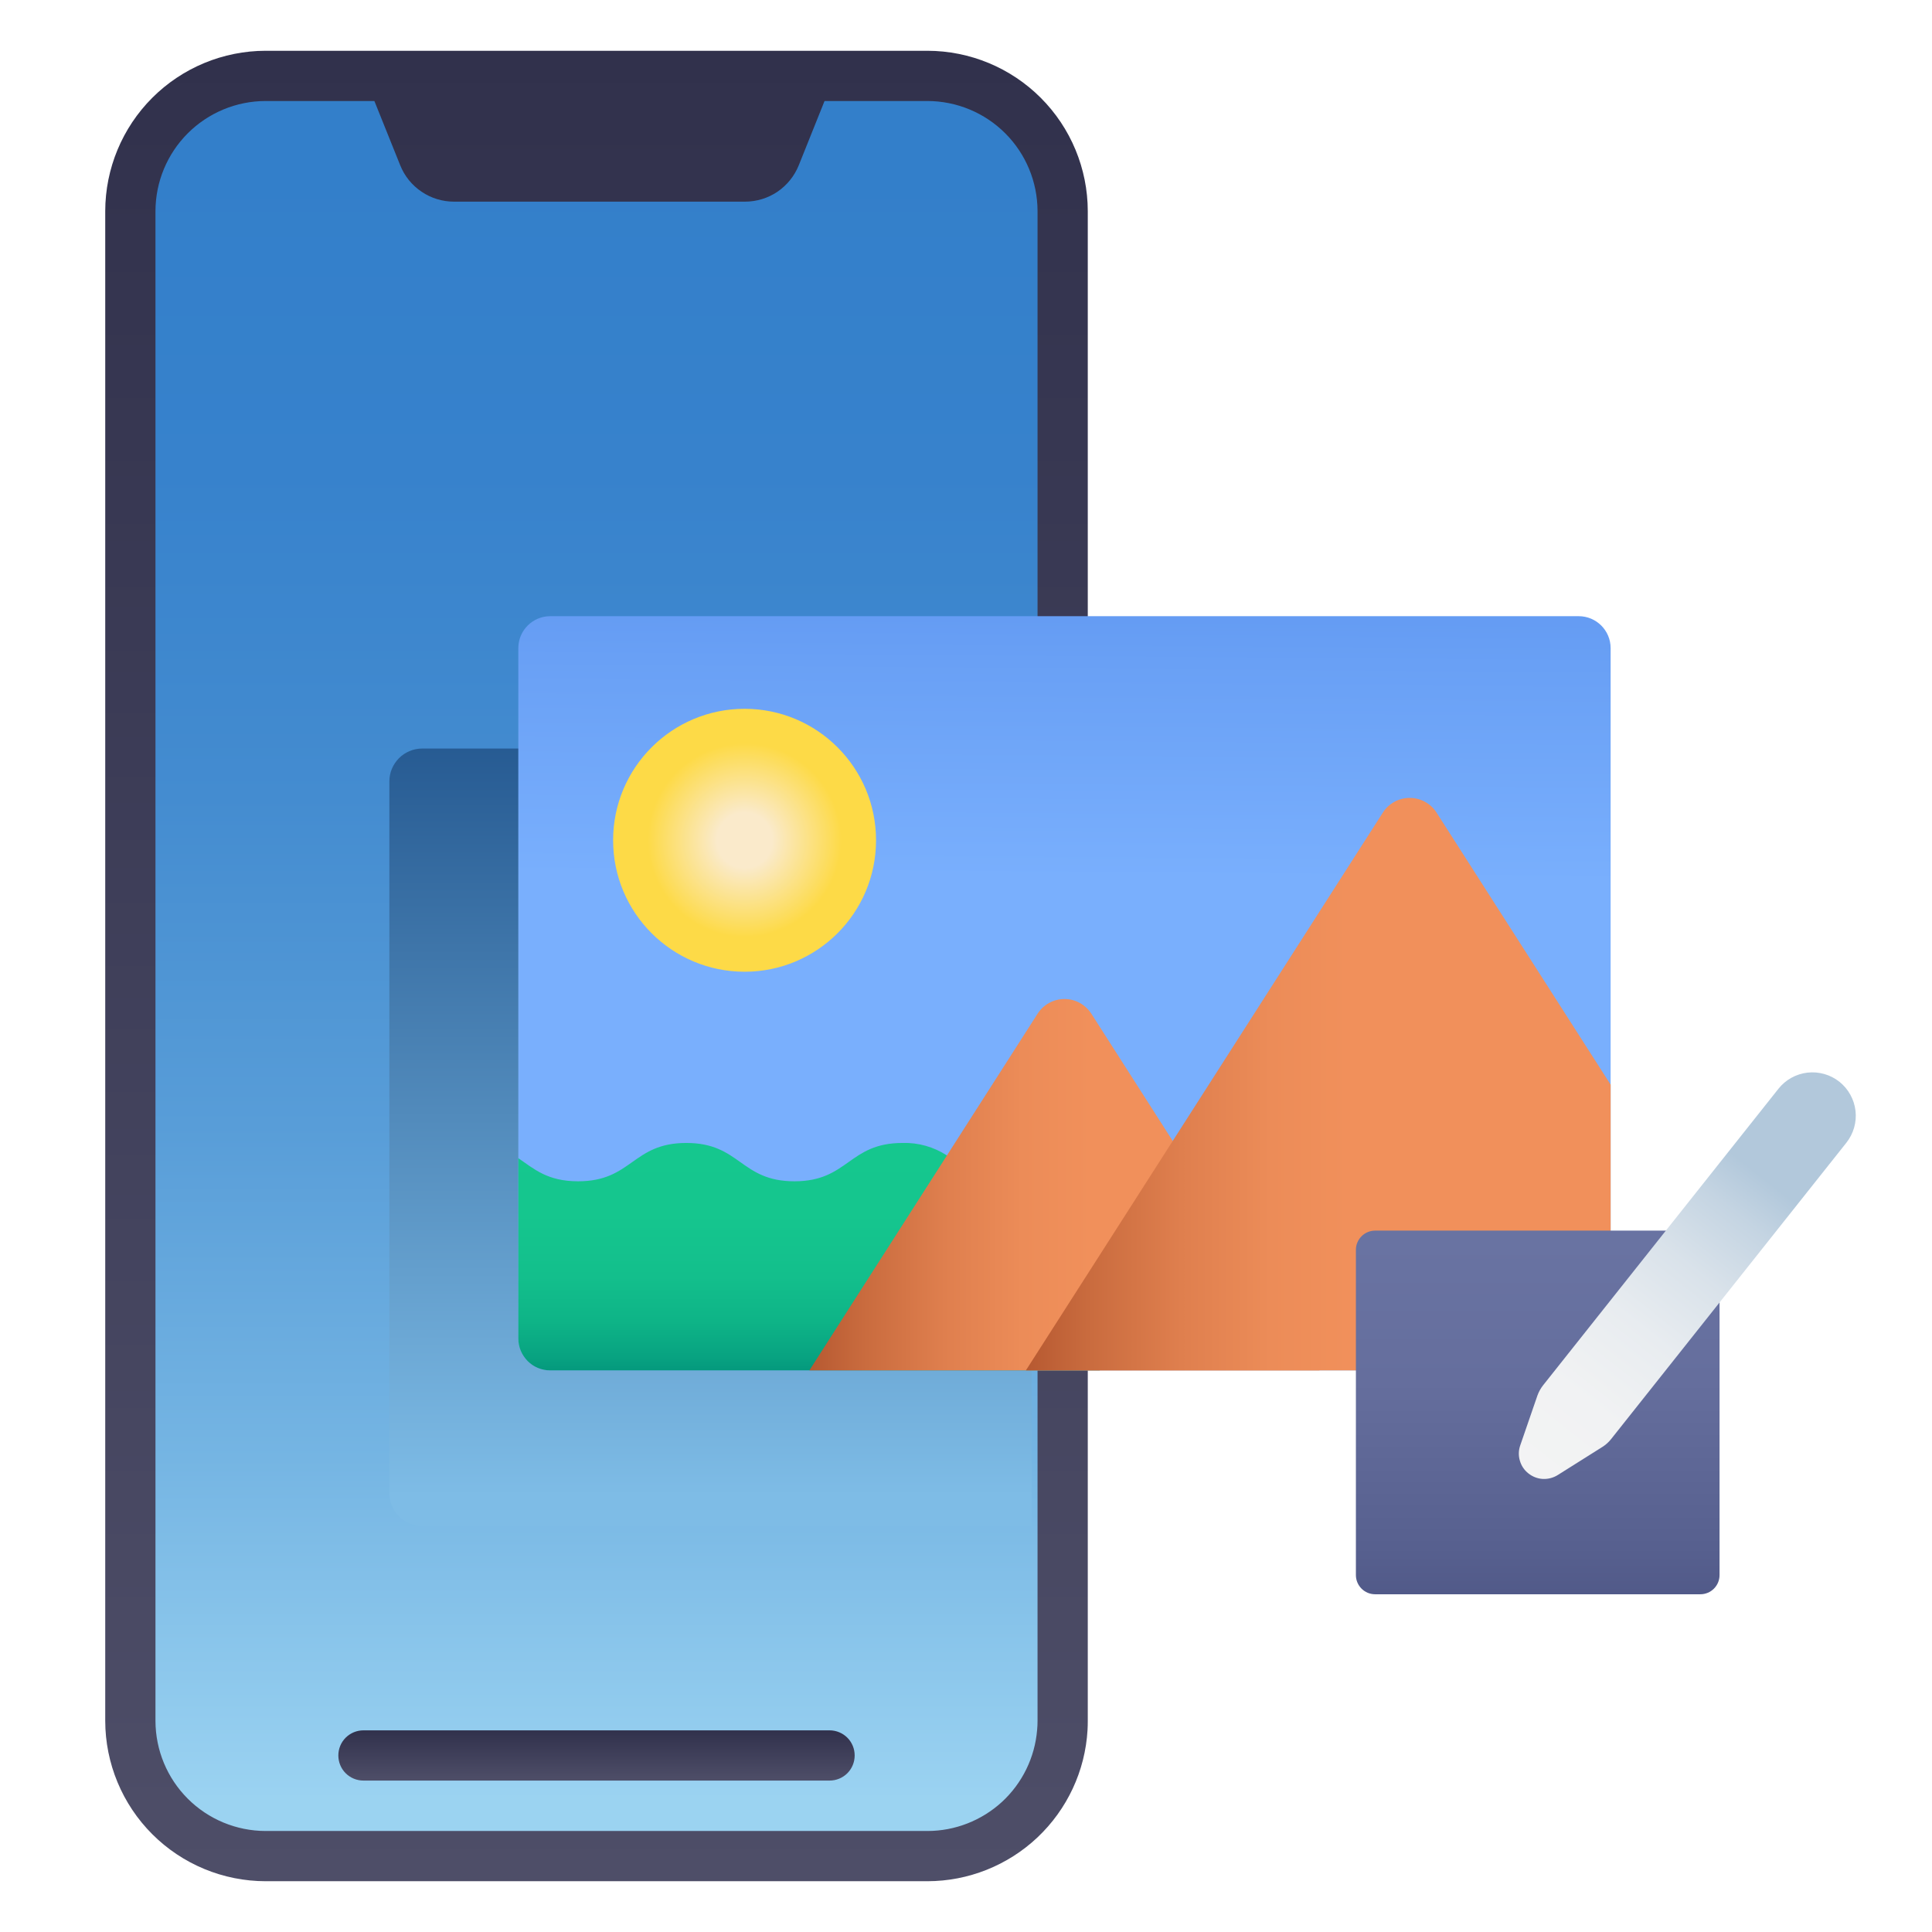 <svg width="32" height="32" viewBox="0 0 32 32" fill="none" xmlns="http://www.w3.org/2000/svg">
<path d="M17.603 21.486C17.603 22.142 17.603 22.773 17.602 23.371C17.602 23.919 17.602 24.439 17.601 24.923V25.033C17.601 25.68 17.601 26.262 17.601 26.76C17.599 27.929 17.597 28.639 17.595 28.661C17.555 29.226 17.302 29.755 16.887 30.141C16.473 30.528 15.927 30.743 15.361 30.743H4.399C3.805 30.742 3.236 30.506 2.816 30.086C2.396 29.666 2.16 29.097 2.159 28.503V3.497C2.159 2.903 2.395 2.333 2.815 1.913C3.235 1.493 3.805 1.257 4.399 1.257H15.361C15.655 1.257 15.946 1.315 16.218 1.427C16.49 1.54 16.737 1.705 16.945 1.913C17.153 2.121 17.318 2.368 17.43 2.64C17.543 2.912 17.601 3.203 17.601 3.497C17.599 3.532 17.599 4.985 17.599 7.176V8.486C17.601 12.202 17.603 17.33 17.603 21.486Z" fill="url(#paint0_linear_544_7153)"/>
<path d="M15.361 0.841H4.399C3.695 0.842 3.02 1.122 2.522 1.62C2.024 2.118 1.744 2.793 1.743 3.497V28.503C1.744 29.207 2.024 29.882 2.522 30.38C3.02 30.878 3.695 31.158 4.399 31.159H15.361C16.039 31.158 16.691 30.898 17.184 30.433C17.677 29.967 17.974 29.331 18.013 28.654C18.016 28.604 18.017 28.554 18.017 28.503V3.497C18.016 2.793 17.736 2.118 17.238 1.62C16.74 1.122 16.065 0.842 15.361 0.841ZM17.185 28.503C17.185 28.553 17.183 28.604 17.178 28.654C17.14 29.11 16.932 29.535 16.596 29.845C16.259 30.154 15.818 30.327 15.361 30.327H4.399C3.915 30.326 3.452 30.134 3.11 29.792C2.768 29.45 2.576 28.987 2.575 28.503V3.497C2.576 3.013 2.768 2.55 3.11 2.208C3.452 1.866 3.915 1.674 4.399 1.673H6.201L6.629 2.738C6.7 2.916 6.823 3.068 6.982 3.175C7.141 3.283 7.328 3.34 7.52 3.34H12.339C12.53 3.34 12.718 3.283 12.877 3.176C13.035 3.068 13.158 2.916 13.23 2.738L13.657 1.673H15.361C15.845 1.674 16.308 1.866 16.65 2.208C16.992 2.55 17.184 3.013 17.185 3.497V28.503Z" fill="url(#paint1_linear_544_7153)"/>
<path d="M13.74 29.492H6.02C5.909 29.492 5.803 29.448 5.725 29.37C5.647 29.292 5.604 29.186 5.604 29.076C5.604 28.966 5.647 28.86 5.725 28.782C5.803 28.704 5.909 28.66 6.02 28.66H13.74C13.851 28.66 13.957 28.704 14.035 28.782C14.113 28.86 14.156 28.966 14.156 29.076C14.156 29.186 14.113 29.292 14.035 29.37C13.957 29.448 13.851 29.492 13.74 29.492Z" fill="url(#paint2_linear_544_7153)"/>
<path d="M17.086 25.276H6.994C6.922 25.276 6.851 25.262 6.785 25.235C6.719 25.207 6.659 25.167 6.608 25.116C6.558 25.066 6.518 25.006 6.49 24.939C6.463 24.873 6.449 24.802 6.449 24.731V12.944C6.449 12.872 6.463 12.801 6.49 12.735C6.518 12.669 6.558 12.609 6.608 12.558C6.659 12.507 6.719 12.467 6.785 12.44C6.851 12.412 6.922 12.398 6.994 12.398H17.084C17.085 13.268 17.086 14.187 17.086 15.126C17.087 18.813 17.088 22.801 17.086 25.276Z" fill="url(#paint3_linear_544_7153)"/>
<path d="M26.148 10.206H9.114C8.822 10.206 8.585 10.443 8.585 10.735V22.169C8.585 22.461 8.822 22.698 9.114 22.698H26.148C26.44 22.698 26.677 22.461 26.677 22.169V10.735C26.677 10.443 26.44 10.206 26.148 10.206Z" fill="url(#paint4_linear_544_7153)"/>
<path d="M12.333 16.095C13.535 16.095 14.51 15.12 14.51 13.917C14.51 12.715 13.535 11.74 12.333 11.74C11.13 11.74 10.155 12.715 10.155 13.917C10.155 15.12 11.13 16.095 12.333 16.095Z" fill="url(#paint5_radial_544_7153)"/>
<path d="M18.85 21.548C18.85 22.123 18.216 22.123 18.216 22.698V22.698H9.114C9.044 22.698 8.975 22.685 8.911 22.658C8.847 22.632 8.789 22.593 8.74 22.544C8.691 22.494 8.652 22.436 8.625 22.372C8.598 22.308 8.585 22.239 8.585 22.17V19.183C8.845 19.36 9.065 19.566 9.575 19.566C10.471 19.566 10.471 18.931 11.367 18.931C12.263 18.931 12.262 19.566 13.158 19.566C14.054 19.566 14.054 18.931 14.949 18.931C15.21 18.923 15.466 18.996 15.684 19.138C15.976 19.323 16.188 19.566 16.741 19.566C17.637 19.566 17.95 18.498 18.704 18.982C19.188 19.292 18.216 19.823 18.216 20.398C18.214 20.497 18.237 20.595 18.282 20.683C18.444 20.997 18.85 21.088 18.85 21.548Z" fill="url(#paint6_linear_544_7153)"/>
<path d="M21.856 22.698H13.406L15.684 19.138L17.186 16.79C17.233 16.716 17.299 16.654 17.377 16.612C17.455 16.569 17.542 16.547 17.631 16.547C17.72 16.547 17.807 16.569 17.885 16.612C17.962 16.654 18.028 16.716 18.076 16.79L19.424 18.898L21.856 22.698Z" fill="url(#paint7_linear_544_7153)"/>
<path d="M26.677 17.965V22.17C26.677 22.239 26.663 22.308 26.636 22.372C26.61 22.436 26.571 22.494 26.522 22.544C26.473 22.593 26.414 22.632 26.35 22.658C26.286 22.685 26.217 22.698 26.148 22.698H16.992L18.282 20.683L19.424 18.898L22.904 13.46C22.951 13.385 23.017 13.324 23.095 13.281C23.173 13.238 23.26 13.216 23.349 13.216C23.438 13.216 23.525 13.238 23.603 13.281C23.681 13.324 23.747 13.385 23.794 13.46L26.677 17.965Z" fill="url(#paint8_linear_544_7153)"/>
<path d="M28.163 20.383H22.776C22.601 20.383 22.458 20.526 22.458 20.701V26.088C22.458 26.264 22.601 26.406 22.776 26.406H28.163C28.339 26.406 28.481 26.264 28.481 26.088V20.701C28.481 20.526 28.339 20.383 28.163 20.383Z" fill="url(#paint9_linear_544_7153)"/>
<path d="M29.457 18.033L25.559 22.944C25.518 22.996 25.486 23.054 25.464 23.116L25.18 23.94C25.151 24.022 25.149 24.111 25.174 24.194C25.198 24.278 25.247 24.351 25.316 24.405C25.384 24.459 25.467 24.491 25.553 24.496C25.64 24.5 25.726 24.478 25.8 24.432L26.537 23.968C26.593 23.933 26.643 23.889 26.684 23.837L30.582 18.927C30.7 18.777 30.755 18.587 30.733 18.398C30.711 18.209 30.615 18.036 30.466 17.917C30.317 17.799 30.127 17.745 29.938 17.766C29.748 17.788 29.575 17.884 29.457 18.033Z" fill="url(#paint10_linear_544_7153)"/>
<defs>
<linearGradient id="paint0_linear_544_7153" x1="9.881" y1="29.775" x2="9.881" y2="2.638" gradientUnits="userSpaceOnUse">
<stop stop-color="#9BD3F1"/>
<stop offset="0.003" stop-color="#9AD2F1"/>
<stop offset="0.207" stop-color="#75B5E3"/>
<stop offset="0.41" stop-color="#589DD8"/>
<stop offset="0.611" stop-color="#448CD0"/>
<stop offset="0.809" stop-color="#3782CC"/>
<stop offset="1" stop-color="#337FCA"/>
</linearGradient>
<linearGradient id="paint1_linear_544_7153" x1="9.88" y1="31.159" x2="9.88" y2="0.841" gradientUnits="userSpaceOnUse">
<stop stop-color="#4E4E68"/>
<stop offset="1" stop-color="#31314C"/>
</linearGradient>
<linearGradient id="paint2_linear_544_7153" x1="9.88" y1="29.492" x2="9.88" y2="28.66" gradientUnits="userSpaceOnUse">
<stop stop-color="#4E4E68"/>
<stop offset="1" stop-color="#31314C"/>
</linearGradient>
<linearGradient id="paint3_linear_544_7153" x1="11.768" y1="12.126" x2="11.768" y2="24.777" gradientUnits="userSpaceOnUse">
<stop stop-color="#255991"/>
<stop offset="1" stop-color="#7EBCE6"/>
</linearGradient>
<linearGradient id="paint4_linear_544_7153" x1="17.729" y1="3.647" x2="17.645" y2="14.551" gradientUnits="userSpaceOnUse">
<stop stop-color="#3D77E0"/>
<stop offset="0.026" stop-color="#3F79E1"/>
<stop offset="0.67" stop-color="#69A0F5"/>
<stop offset="1" stop-color="#79AFFD"/>
</linearGradient>
<radialGradient id="paint5_radial_544_7153" cx="0" cy="0" r="1" gradientUnits="userSpaceOnUse" gradientTransform="translate(12.333 13.917) scale(2.177)">
<stop offset="0.209" stop-color="#FAEACB"/>
<stop offset="0.737" stop-color="#FDDA47"/>
</radialGradient>
<linearGradient id="paint6_linear_544_7153" x1="13.718" y1="22.987" x2="13.718" y2="17.275" gradientUnits="userSpaceOnUse">
<stop stop-color="#008C78"/>
<stop offset="0.004" stop-color="#008D78"/>
<stop offset="0.091" stop-color="#08A381"/>
<stop offset="0.194" stop-color="#0EB487"/>
<stop offset="0.322" stop-color="#13BF8C"/>
<stop offset="0.502" stop-color="#15C68E"/>
<stop offset="1" stop-color="#16C88F"/>
</linearGradient>
<linearGradient id="paint7_linear_544_7153" x1="13.406" y1="19.623" x2="21.856" y2="19.623" gradientUnits="userSpaceOnUse">
<stop stop-color="#B65931"/>
<stop offset="0.105" stop-color="#C96B3E"/>
<stop offset="0.265" stop-color="#DF7F4E"/>
<stop offset="0.418" stop-color="#EC8C58"/>
<stop offset="0.555" stop-color="#F1905B"/>
</linearGradient>
<linearGradient id="paint8_linear_544_7153" x1="16.992" y1="17.957" x2="26.677" y2="17.957" gradientUnits="userSpaceOnUse">
<stop stop-color="#B65931"/>
<stop offset="0.105" stop-color="#C96B3E"/>
<stop offset="0.265" stop-color="#DF7F4E"/>
<stop offset="0.418" stop-color="#EC8C58"/>
<stop offset="0.555" stop-color="#F1905B"/>
</linearGradient>
<linearGradient id="paint9_linear_544_7153" x1="25.47" y1="29.708" x2="25.47" y2="15.817" gradientUnits="userSpaceOnUse">
<stop stop-color="#373E6C"/>
<stop offset="0.085" stop-color="#424978"/>
<stop offset="0.294" stop-color="#57608F"/>
<stop offset="0.491" stop-color="#656E9D"/>
<stop offset="0.659" stop-color="#6973A2"/>
</linearGradient>
<linearGradient id="paint10_linear_544_7153" x1="24.834" y1="25.023" x2="30.422" y2="17.964" gradientUnits="userSpaceOnUse">
<stop offset="0.007" stop-color="#F4F4F4"/>
<stop offset="0.258" stop-color="#F1F2F3"/>
<stop offset="0.426" stop-color="#E8ECF0"/>
<stop offset="0.57" stop-color="#D9E2EA"/>
<stop offset="0.7" stop-color="#C4D4E2"/>
<stop offset="0.782" stop-color="#B2C8DB"/>
</linearGradient>
</defs>
</svg>
